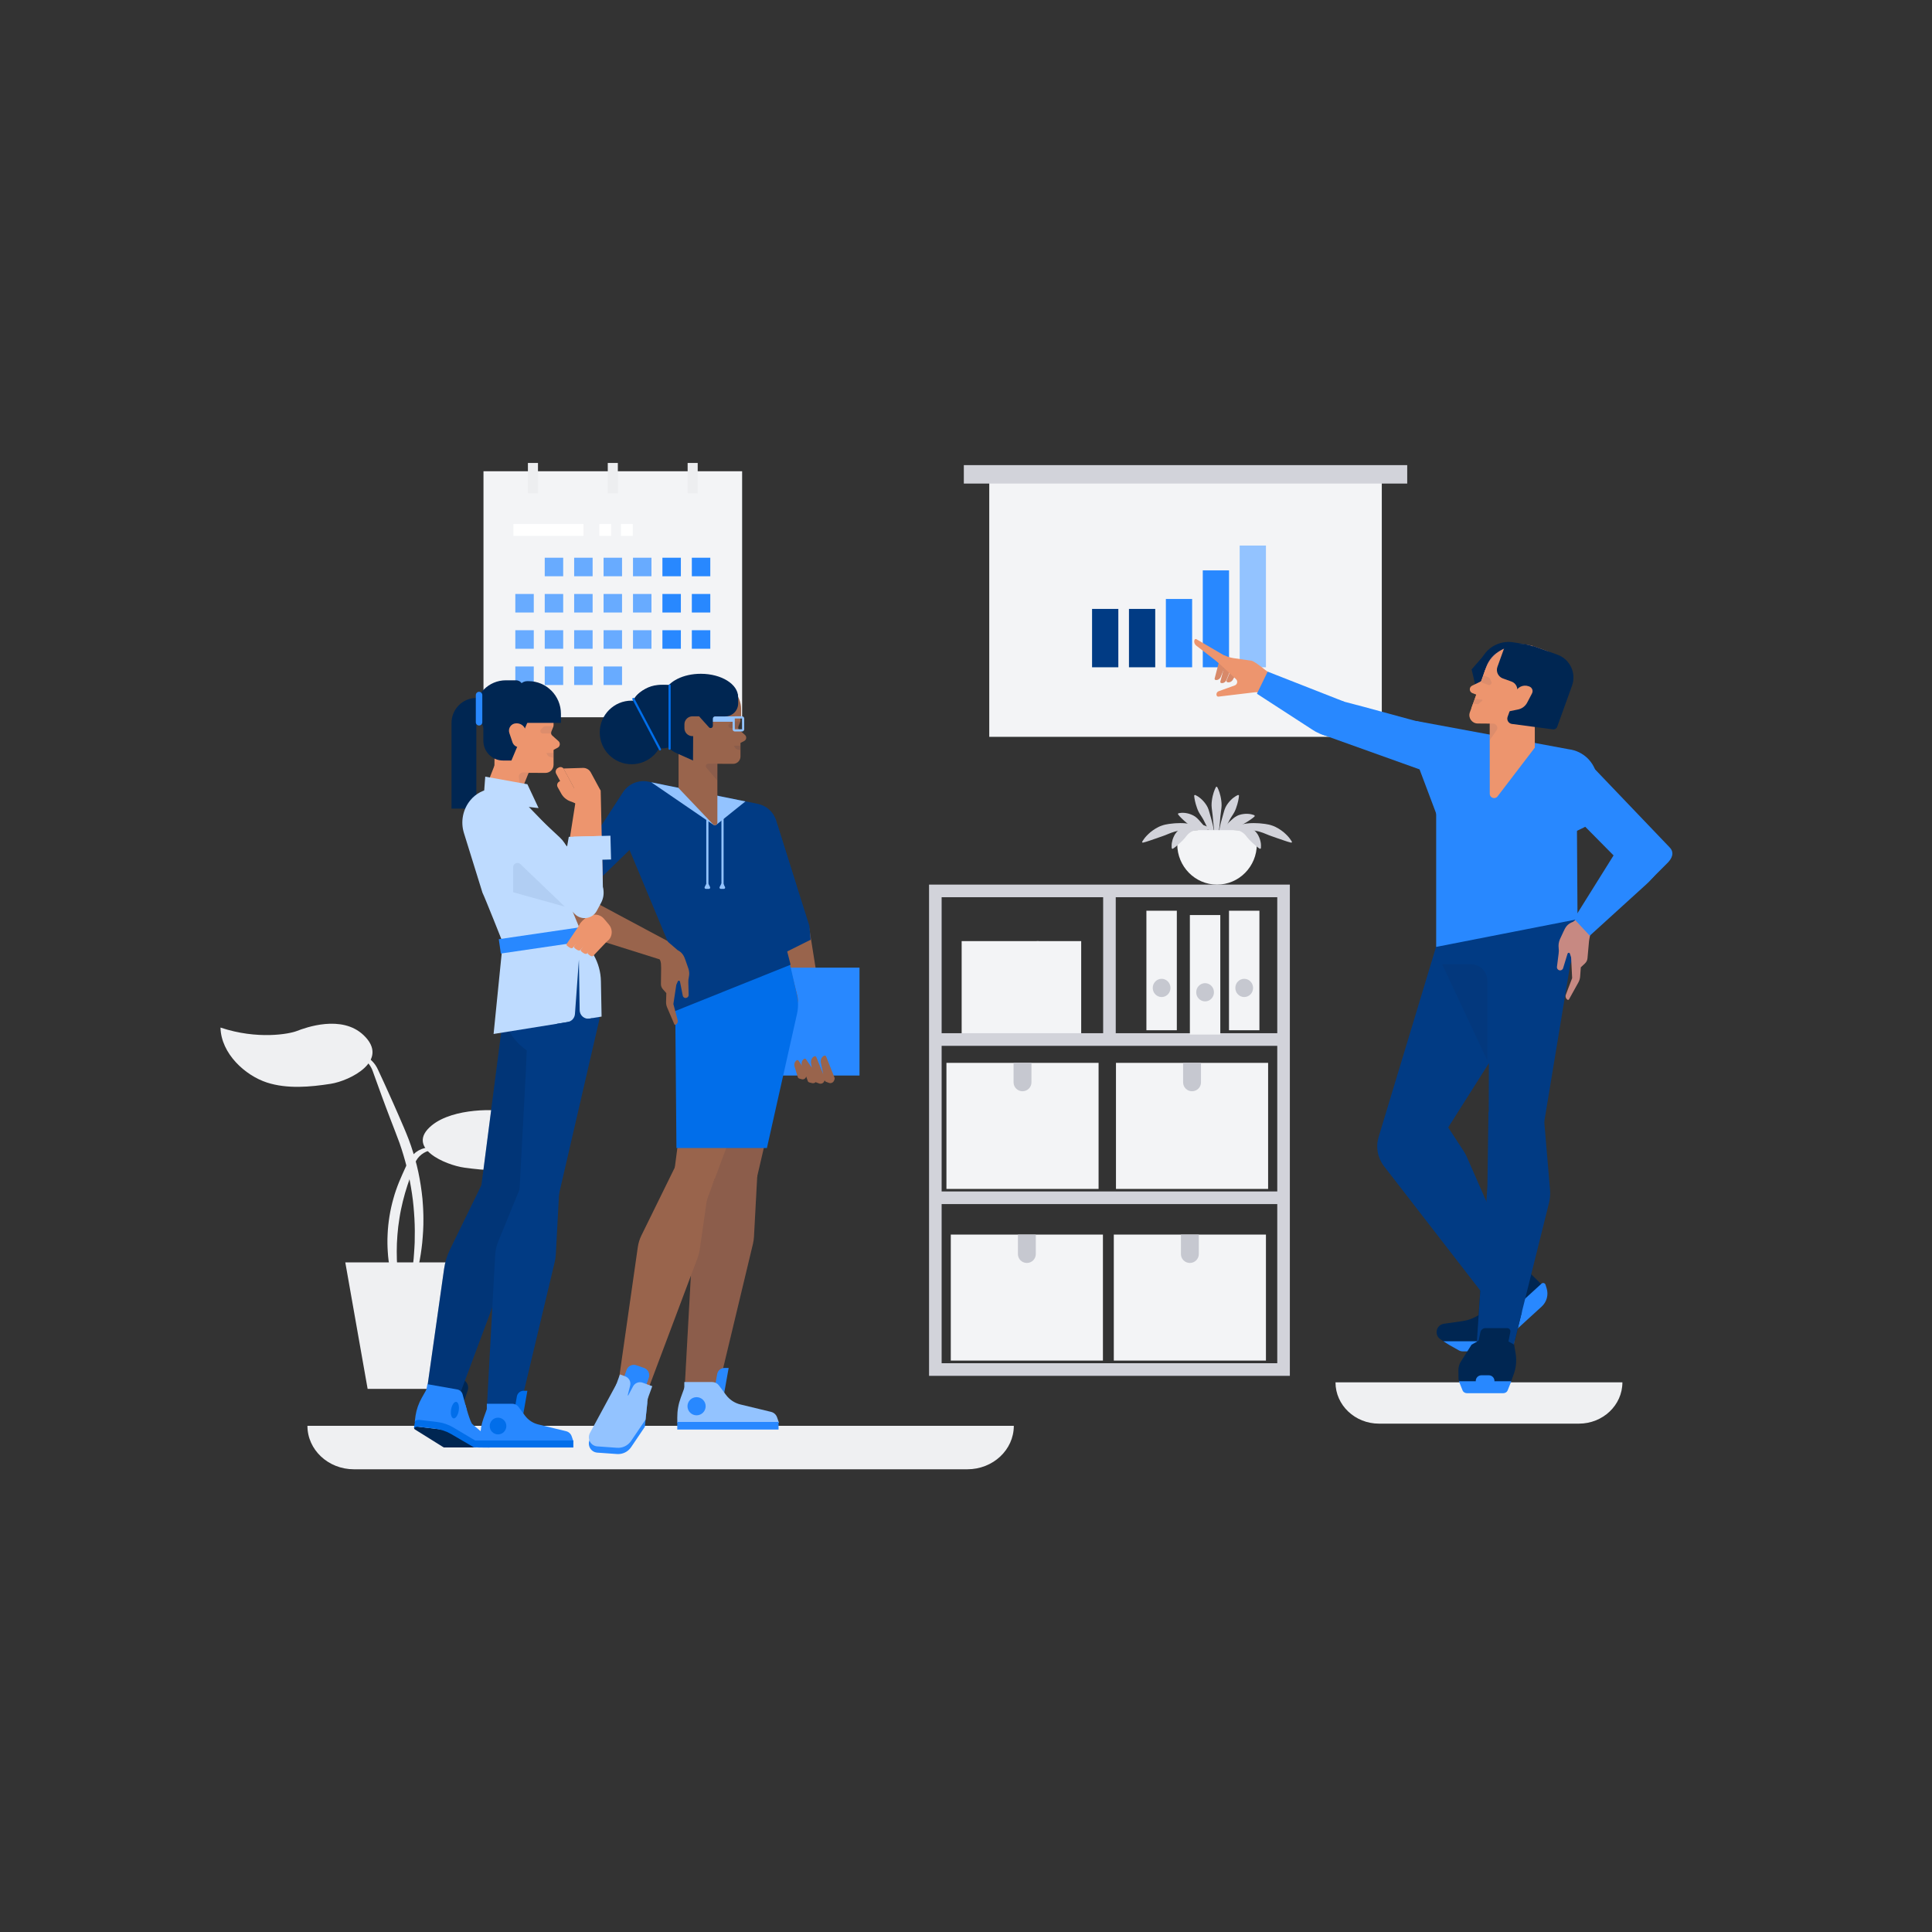 <svg width="1000" height="1000" viewBox="0 0 1000 1000" fill="none" xmlns="http://www.w3.org/2000/svg">
<rect x="0" y="0" width="1000" height="1000" fill="#333333" stroke="none"/>
<g clip-path="url(#clip0_416_4082)">
<path d="M183.224 760.5H500.687C513.977 760.5 524.75 750.427 524.75 738H159.125C159.125 750.427 169.898 760.5 183.188 760.5H183.224Z" fill="#EFF0F2"/>
</g>
<g clip-path="url(#clip1_416_4082)">
<path d="M512.034 248.821H715.216V381.375H512.034V248.821Z" fill="#F3F4F6"/>
<path d="M498.875 240.75H728.375V250.304H498.875V240.75Z" fill="#D2D3DA"/>
</g>
<g clip-path="url(#clip2_416_4082)">
<path d="M565.25 315.161H578.848V345.375H565.25V315.161ZM584.351 315.161H597.948V345.375H584.351V315.161Z" fill="#013B84"/>
<path d="M603.451 310.018H617.049V345.375H603.451V310.018ZM622.552 295.232H636.149V345.375H622.552V295.232Z" fill="#2888FF"/>
<path d="M641.652 282.375H655.25V345.375H641.652V282.375Z" fill="#93C3FF"/>
</g>
<g clip-path="url(#clip3_416_4082)">
<path d="M250.25 243.916H384.125V371.25H250.25V243.916Z" fill="#F3F4F6"/>
<path d="M265.719 271.221H302.017V277.382H265.719V271.221ZM310.197 271.221H316.331V277.382H310.197V271.221ZM321.392 271.221H327.526V277.382H321.392V271.221Z" fill="white"/>
<path d="M273.245 239.625H278.459V255.331H273.245V239.625ZM314.581 239.625H319.794V255.331H314.581V239.625ZM355.916 239.625H361.13V255.331H355.916V239.625Z" fill="#EDEEF0"/>
<path d="M281.956 288.678H291.51V298.272H281.956V288.678ZM297.183 288.678H306.737V298.272H297.183V288.678ZM312.41 288.678H321.964V298.272H312.41V288.678ZM327.638 288.678H337.192V298.272H327.638V288.678Z" fill="#68ABFF"/>
<path d="M342.865 288.678H352.419V298.272H342.865V288.678ZM358.093 288.678H367.647V298.272H358.093V288.678Z" fill="#2888FF"/>
<path d="M266.728 307.44H276.283V317.034H266.728V307.44ZM281.956 307.44H291.51V317.034H281.956V307.44ZM297.183 307.44H306.737V317.034H297.183V307.44ZM312.41 307.44H321.964V317.034H312.41V307.44ZM327.638 307.44H337.192V317.034H327.638V307.44Z" fill="#68ABFF"/>
<path d="M342.865 307.44H352.419V317.034H342.865V307.44ZM358.093 307.44H367.647V317.034H358.093V307.44Z" fill="#2888FF"/>
<path d="M266.728 326.202H276.283V335.797H266.728V326.202ZM281.956 326.202H291.51V335.797H281.956V326.202ZM297.183 326.202H306.737V335.797H297.183V326.202ZM312.41 326.202H321.964V335.797H312.41V326.202ZM327.638 326.202H337.192V335.797H327.638V326.202Z" fill="#68ABFF"/>
<path d="M342.865 326.202H352.419V335.797H342.865V326.202ZM358.093 326.202H367.647V335.797H358.093V326.202Z" fill="#2888FF"/>
<path d="M266.728 344.963H276.283V354.558H266.728V344.963ZM281.956 344.963H291.51V354.558H281.956V344.963ZM297.183 344.963H306.737V354.558H297.183V344.963ZM312.41 344.963H321.964V354.558H312.41V344.963Z" fill="#68ABFF"/>
</g>
<g clip-path="url(#clip4_416_4082)">
<path d="M636.125 471.375H651.875V533.25H636.125V471.375Z" fill="#F3F4F6"/>
<path d="M644 516.068C646.536 516.068 648.592 513.955 648.592 511.349C648.592 508.743 646.536 506.63 644 506.63C641.463 506.63 639.407 508.743 639.407 511.349C639.407 513.955 641.463 516.068 644 516.068Z" fill="#C6C8D0"/>
</g>
<g clip-path="url(#clip5_416_4082)">
<path d="M497.75 472.5H576.5V537.75H497.75V472.5Z" fill="#F3F4F6"/>
<path d="M537.125 487.204C535.898 487.204 534.721 486.72 533.853 485.859C532.985 484.997 532.498 483.828 532.498 482.61V472.5H541.753V482.61C541.753 483.828 541.265 484.997 540.397 485.859C539.529 486.72 538.352 487.204 537.125 487.204V487.204Z" fill="#C6C8D0"/>
</g>
<g clip-path="url(#clip6_416_4082)">
<path d="M593.375 471.375H609.125V533.25H593.375V471.375Z" fill="#F3F4F6"/>
<path d="M601.25 516.068C603.786 516.068 605.842 513.955 605.842 511.349C605.842 508.743 603.786 506.63 601.25 506.63C598.713 506.63 596.657 508.743 596.657 511.349C596.657 513.955 598.713 516.068 601.25 516.068Z" fill="#C6C8D0"/>
</g>
<g clip-path="url(#clip7_416_4082)">
<path d="M667.625 712.125H480.875V457.875H667.625V712.125ZM487.387 705.588H661.113V464.412H487.387V705.588Z" fill="#D2D3DA"/>
<path d="M483.708 534.786H664.792V541.323H483.708V534.786ZM483.708 616.691H664.792V623.229H483.708V616.691Z" fill="#D2D3DA"/>
<path d="M570.994 459.146H577.506V539.053H570.994V459.146Z" fill="#D2D3DA"/>
</g>
<g clip-path="url(#clip8_416_4082)">
<path d="M615.875 473.625H631.625V535.5H615.875V473.625Z" fill="#F3F4F6"/>
<path d="M623.75 518.318C626.286 518.318 628.342 516.205 628.342 513.599C628.342 510.993 626.286 508.88 623.75 508.88C621.213 508.88 619.157 510.993 619.157 513.599C619.157 516.205 621.213 518.318 623.75 518.318Z" fill="#C6C8D0"/>
</g>
<g clip-path="url(#clip9_416_4082)">
<path d="M628.423 431.562L626.77 431.112C626.244 430.959 625.605 430.82 624.881 430.65C624.517 430.569 624.138 430.47 623.728 430.391L622.437 430.154C621.546 429.958 620.56 429.874 619.538 429.727C618.504 429.666 617.431 429.511 616.313 429.533C615.2 429.483 614.057 429.581 612.907 429.621C611.758 429.754 610.599 429.856 609.464 430.116C608.894 430.226 608.327 430.336 607.778 430.533C607.228 430.715 606.676 430.856 606.147 431.072C605.617 431.286 605.099 431.511 604.58 431.695C604.062 431.884 603.567 432.133 603.063 432.314C602.048 432.654 601.087 433.066 600.124 433.353C599.644 433.496 599.192 433.689 598.743 433.851C598.29 434.004 597.854 434.164 597.421 434.293C596.577 434.6 595.792 434.89 595.066 435.111C594.703 435.222 594.359 435.325 594.052 435.442L593.177 435.722C592.104 436.049 591.426 436.179 591.426 436.179L591.125 435.775C591.125 435.775 591.455 435.178 592.148 434.236C592.504 433.778 592.908 433.172 593.482 432.617C594.044 432.045 594.684 431.391 595.446 430.757C596.229 430.157 597.078 429.484 598.06 428.907C599.047 428.34 600.099 427.737 601.294 427.354C601.889 427.162 602.48 426.932 603.117 426.817C603.748 426.679 604.394 426.579 605.038 426.464C605.683 426.356 606.35 426.323 607.003 426.245L607.987 426.143L608.977 426.096C610.291 425.987 611.607 426.046 612.891 426.082C614.174 426.194 615.427 426.323 616.616 426.575C617.214 426.677 617.796 426.792 618.358 426.947C618.92 427.091 619.472 427.222 619.999 427.377C621.044 427.733 622.039 428.014 622.917 428.388C623.728 428.693 624.525 429.033 625.307 429.406C626.01 429.729 626.618 430.009 627.091 430.279L628.603 431.091L628.423 431.562ZM631.272 431.091L632.784 430.279C633.257 430.009 633.866 429.73 634.568 429.406C635.35 429.032 636.147 428.693 636.958 428.388C637.836 428.015 638.831 427.733 639.876 427.377C640.403 427.221 640.955 427.091 641.517 426.947C642.091 426.794 642.673 426.67 643.259 426.575C644.448 426.323 645.701 426.194 646.984 426.082C648.268 426.046 649.584 425.987 650.898 426.096L651.888 426.143L652.872 426.245C653.525 426.323 654.192 426.356 654.837 426.464C655.481 426.579 656.127 426.679 656.758 426.817C657.395 426.932 657.987 427.162 658.581 427.354C659.775 427.737 660.828 428.339 661.815 428.907C662.798 429.485 663.646 430.157 664.429 430.757C665.191 431.391 665.831 432.045 666.393 432.617C666.968 433.173 667.371 433.779 667.727 434.236C668.42 435.178 668.75 435.775 668.75 435.775L668.45 436.179C668.45 436.179 667.771 436.049 666.699 435.721L665.824 435.441C665.516 435.324 665.173 435.221 664.81 435.11C664.085 434.889 663.3 434.6 662.456 434.292C662.022 434.162 661.587 434.002 661.133 433.85C660.684 433.689 660.232 433.495 659.752 433.352C658.79 433.065 657.829 432.654 656.813 432.313C656.31 432.132 655.815 431.883 655.297 431.694C654.777 431.51 654.26 431.285 653.73 431.071C653.201 430.856 652.649 430.714 652.098 430.532C651.55 430.336 650.983 430.225 650.413 430.115C649.278 429.856 648.118 429.754 646.97 429.62C645.819 429.581 644.676 429.483 643.563 429.532C642.446 429.511 641.372 429.665 640.338 429.726C639.316 429.873 638.33 429.958 637.44 430.153L636.148 430.39C635.738 430.469 635.359 430.569 634.995 430.65C634.272 430.819 633.633 430.958 633.106 431.112L631.454 431.561L631.272 431.091Z" fill="#D2D3DA"/>
<path d="M629.449 437.625C629.449 437.625 629.153 435.727 628.796 432.879C628.623 431.455 628.418 429.793 628.233 428.013C628.024 426.234 627.876 424.335 627.704 422.437C627.614 421.49 627.5 420.545 627.363 419.604C627.229 418.67 627.115 417.75 627.101 416.86C627.09 415.971 627.158 415.11 627.277 414.294C627.385 413.478 627.529 412.707 627.696 411.995C627.856 411.283 628.047 410.63 628.237 410.052C628.42 409.473 628.629 408.969 628.804 408.554C629.161 407.724 629.449 407.25 629.449 407.25H629.947C629.947 407.25 630.236 407.724 630.592 408.555C630.767 408.971 630.976 409.475 631.159 410.053C631.349 410.632 631.539 411.284 631.7 411.996C631.867 412.708 632.011 413.48 632.118 414.296C632.238 415.111 632.306 415.971 632.295 416.862C632.281 417.751 632.167 418.671 632.033 419.605C631.895 420.547 631.781 421.491 631.692 422.438C631.519 424.337 631.372 426.235 631.163 428.015C630.978 429.795 630.772 431.456 630.6 432.88C630.244 435.727 629.947 437.625 629.947 437.625H629.449Z" fill="#D2D3DA"/>
<path d="M630.169 436.839L630.274 435.637C630.304 435.254 630.353 434.791 630.419 434.257C630.483 433.724 630.547 433.118 630.648 432.466C630.739 431.812 630.851 431.104 630.977 430.355C631.091 429.603 631.267 428.823 631.421 428.006C631.601 427.196 631.763 426.348 631.999 425.507C632.214 424.658 632.462 423.804 632.71 422.944C632.973 422.091 633.192 421.216 633.441 420.36C633.672 419.497 633.952 418.662 634.308 417.896C634.664 417.161 635.094 416.466 635.59 415.821C636.028 415.226 636.51 414.667 637.031 414.147C637.471 413.691 637.945 413.27 638.448 412.888C638.839 412.577 639.253 412.296 639.685 412.048C640.414 411.622 640.892 411.44 640.892 411.44L641.295 411.737C641.295 411.737 641.284 412.264 641.156 413.079C641.085 413.481 641.016 413.977 640.895 414.509C640.774 415.04 640.631 415.629 640.455 416.252C640.265 416.91 640.054 417.561 639.822 418.205C639.581 418.882 639.307 419.583 638.947 420.267C638.597 420.959 638.142 421.626 637.692 422.323C637.227 423.02 636.796 423.74 636.399 424.48C635.612 425.972 634.903 427.513 634.197 428.955C633.53 430.412 632.89 431.779 632.381 432.973L630.65 436.964L630.169 436.839Z" fill="#D2D3DA"/>
<path d="M630.577 438.584L630.663 437.419C630.677 437.05 630.753 436.594 630.836 436.065C630.907 435.529 631.035 434.943 631.191 434.301C631.333 433.654 631.578 432.978 631.816 432.244C632.098 431.53 632.408 430.77 632.822 430.024L633.122 429.45L633.47 428.893C633.712 428.524 633.938 428.128 634.23 427.784L635.089 426.71L636.043 425.704C636.351 425.348 636.722 425.079 637.048 424.742C637.381 424.411 637.724 424.098 638.084 423.815C638.441 423.529 638.785 423.21 639.161 422.965C639.528 422.722 639.908 422.497 640.297 422.292C641.067 421.89 641.873 421.681 642.631 421.487C643.351 421.351 644.079 421.261 644.81 421.218C645.491 421.209 646.117 421.246 646.669 421.303C647.219 421.35 647.708 421.495 648.104 421.591C648.897 421.805 649.348 422.015 649.348 422.015L649.428 422.515C649.428 422.515 649.069 422.883 648.445 423.373C648.134 423.622 647.752 423.889 647.329 424.193C646.906 424.502 646.433 424.825 645.915 425.126C645.411 425.463 644.872 425.803 644.291 426.106C643.747 426.478 643.131 426.759 642.517 427.062C642.201 427.213 641.876 427.344 641.544 427.454L640.542 427.849L640.025 428.05L639.534 428.297C639.208 428.466 638.866 428.63 638.566 428.843L637.648 429.477L636.794 430.186C636.495 430.41 636.267 430.699 635.988 430.94L635.589 431.319L635.229 431.724C634.726 432.247 634.326 432.826 633.905 433.363C633.534 433.927 633.147 434.458 632.865 434.993C632.571 435.522 632.279 436.006 632.078 436.455C631.863 436.901 631.659 437.289 631.52 437.638L631.061 438.709L630.577 438.584ZM628.744 436.965L627.014 432.973C626.505 431.781 625.865 430.413 625.198 428.956C624.492 427.514 623.783 425.973 622.996 424.481C622.599 423.741 622.168 423.021 621.703 422.323C621.253 421.628 620.798 420.959 620.449 420.268C620.088 419.584 619.814 418.884 619.573 418.205C619.341 417.562 619.13 416.91 618.941 416.253C618.779 415.676 618.632 415.094 618.501 414.51C618.38 413.977 618.311 413.483 618.239 413.08C618.112 412.265 618.1 411.738 618.1 411.738L618.504 411.44C618.504 411.44 618.981 411.623 619.71 412.049C620.076 412.26 620.504 412.535 620.947 412.889C621.402 413.236 621.889 413.652 622.365 414.147C622.859 414.632 623.338 415.197 623.806 415.822C624.302 416.467 624.731 417.162 625.088 417.896C625.443 418.663 625.724 419.498 625.954 420.36C626.204 421.217 626.422 422.092 626.686 422.945C626.933 423.804 627.182 424.659 627.396 425.508C627.633 426.349 627.794 427.197 627.974 428.006C628.129 428.823 628.305 429.603 628.418 430.356C628.544 431.105 628.655 431.813 628.747 432.467C628.848 433.119 628.912 433.724 628.976 434.258C629.042 434.791 629.092 435.254 629.12 435.638L629.226 436.84L628.744 436.965ZM628.376 438.757L627.683 437.837C627.087 437.042 626.468 436.265 625.827 435.507C625.413 434.998 624.983 434.504 624.536 434.026C624.079 433.505 623.56 432.994 623.046 432.454C622.5 431.943 621.953 431.408 621.373 430.898C620.811 430.37 620.192 429.895 619.592 429.409C618.964 428.955 618.325 428.523 617.653 428.171C617.003 427.79 616.331 427.483 615.759 427.078C615.16 426.714 614.644 426.263 614.13 425.854C613.649 425.447 613.173 425.034 612.702 424.614C612.264 424.199 611.848 423.823 611.484 423.457C611.121 423.089 610.805 422.739 610.536 422.459C610.005 421.88 609.71 421.461 609.71 421.461L609.867 420.98C609.867 420.98 610.341 420.843 611.157 420.757L611.832 420.7C612.073 420.7 612.333 420.703 612.61 420.718C613.163 420.748 613.792 420.795 614.444 420.953C614.777 421.018 615.113 421.113 615.469 421.201C615.81 421.317 616.167 421.434 616.523 421.581C617.254 421.837 617.96 422.244 618.661 422.704C619.331 423.21 619.985 423.791 620.567 424.465C621.174 425.109 621.736 425.806 622.326 426.46C622.887 427.143 623.456 427.812 623.952 428.517C624.482 429.194 624.91 429.929 625.347 430.613C625.743 431.326 626.162 431.984 626.474 432.658C626.809 433.318 627.108 433.947 627.359 434.538C627.627 435.117 627.831 435.674 628.017 436.161C628.21 436.646 628.36 437.068 628.464 437.42L628.818 438.522L628.376 438.757Z" fill="#D2D3DA"/>
<path d="M629.937 457.875C641.312 457.875 650.532 448.513 650.532 436.964V432.722C650.532 431.912 650.215 431.136 649.651 430.564C649.088 429.991 648.323 429.67 647.526 429.67H612.35C611.552 429.67 610.788 429.991 610.224 430.564C609.661 431.136 609.344 431.912 609.344 432.722V436.964C609.343 448.513 618.564 457.875 629.937 457.875Z" fill="#F3F4F6"/>
<path d="M631.73 429.158L632.712 428.596C633.016 428.408 633.418 428.217 633.891 428.002C634.359 427.771 634.901 427.546 635.506 427.339C636.103 427.096 636.793 426.956 637.521 426.752C638.266 426.628 639.062 426.482 639.916 426.479L640.562 426.456L641.222 426.502C641.666 426.54 642.124 426.561 642.569 426.681C643.014 426.79 643.483 426.862 643.926 427.017L645.261 427.5C646.107 427.912 646.992 428.303 647.776 428.812L648.381 429.178C648.576 429.304 648.746 429.453 648.924 429.595C649.281 429.876 649.619 430.177 649.933 430.488C650.48 431.153 651.009 431.828 651.34 432.539C651.679 433.246 652.011 433.911 652.181 434.572C652.373 435.224 652.505 435.836 652.599 436.38C652.676 436.931 652.681 437.433 652.688 437.84C652.692 438.658 652.61 439.148 652.61 439.148L652.157 439.36C652.157 439.36 651.715 439.115 651.088 438.65C650.724 438.381 650.372 438.096 650.032 437.797C649.595 437.457 649.176 437.095 648.777 436.71C648.565 436.504 648.348 436.298 648.11 436.099C647.89 435.887 647.653 435.679 647.438 435.447C646.993 434.989 646.503 434.585 646.104 434.05C645.878 433.813 645.667 433.561 645.473 433.297L645.171 432.884L644.846 432.502C644.621 432.257 644.418 431.947 644.158 431.739C643.911 431.507 643.642 431.295 643.38 431.068L642.518 430.526C642.228 430.342 641.909 430.233 641.604 430.078C641.302 429.909 640.97 429.844 640.652 429.719L640.17 429.549L639.675 429.44C639.02 429.256 638.351 429.228 637.709 429.137C637.064 429.133 636.437 429.07 635.857 429.132L635.016 429.176C634.75 429.197 634.501 429.235 634.262 429.262C633.788 429.318 633.364 429.366 633.008 429.438L631.898 429.632L631.73 429.158ZM627.223 429.634L626.113 429.44C625.757 429.368 625.333 429.32 624.858 429.264C624.62 429.238 624.371 429.2 624.105 429.179L623.264 429.134C622.684 429.073 622.057 429.136 621.412 429.139C620.769 429.23 620.101 429.258 619.446 429.442L618.951 429.551L618.469 429.721C618.151 429.846 617.818 429.911 617.516 430.08C617.212 430.235 616.892 430.345 616.603 430.528L615.741 431.071C615.478 431.298 615.21 431.51 614.963 431.741C614.704 431.949 614.501 432.259 614.275 432.505L613.949 432.887L613.647 433.299C613.451 433.574 613.235 433.817 613.016 434.052C612.618 434.588 612.127 434.991 611.683 435.449C611.468 435.68 611.231 435.889 611.011 436.101C610.772 436.299 610.555 436.505 610.344 436.712C609.944 437.097 609.526 437.459 609.089 437.799C608.711 438.135 608.344 438.419 608.033 438.652C607.406 439.117 606.964 439.362 606.964 439.362L606.511 439.15C606.511 439.15 606.429 438.661 606.433 437.842C606.44 437.435 606.445 436.933 606.522 436.383C606.616 435.838 606.748 435.225 606.939 434.574C607.11 433.913 607.442 433.247 607.78 432.542C608.112 431.83 608.641 431.155 609.187 430.49C609.501 430.18 609.84 429.879 610.196 429.597C610.375 429.456 610.545 429.307 610.739 429.18L611.345 428.814C612.129 428.305 613.014 427.914 613.86 427.502L615.196 427.017C615.638 426.862 616.108 426.79 616.553 426.681C616.998 426.561 617.455 426.54 617.9 426.502L618.559 426.456L619.206 426.479C620.06 426.482 620.856 426.628 621.6 426.752C622.328 426.956 623.019 427.096 623.615 427.339C624.221 427.547 624.762 427.771 625.231 428.002C625.704 428.217 626.106 428.408 626.409 428.596L627.391 429.158L627.223 429.634Z" fill="#D2D3DA"/>
</g>
<g clip-path="url(#clip10_416_4082)">
<path d="M492.125 639H570.875V704.25H492.125V639Z" fill="#F3F4F6"/>
<path d="M531.5 653.704C530.273 653.704 529.096 653.22 528.228 652.358C527.36 651.497 526.873 650.328 526.873 649.109V639H536.128V649.109C536.128 650.328 535.64 651.497 534.772 652.358C533.904 653.22 532.727 653.704 531.5 653.704V653.704Z" fill="#C6C8D0"/>
</g>
<g clip-path="url(#clip11_416_4082)">
<path d="M489.875 550.125H568.625V615.375H489.875V550.125Z" fill="#F3F4F6"/>
<path d="M529.25 564.829C528.023 564.829 526.846 564.345 525.978 563.483C525.11 562.622 524.623 561.453 524.623 560.234V550.125H533.878V560.234C533.878 561.453 533.39 562.622 532.522 563.483C531.654 564.345 530.477 564.829 529.25 564.829V564.829Z" fill="#C6C8D0"/>
</g>
<g clip-path="url(#clip12_416_4082)">
<path d="M576.5 639H655.25V704.25H576.5V639Z" fill="#F3F4F6"/>
<path d="M615.875 653.704C614.648 653.704 613.471 653.22 612.603 652.358C611.735 651.497 611.248 650.328 611.248 649.109V639H620.503V649.109C620.503 650.328 620.015 651.497 619.147 652.358C618.279 653.22 617.102 653.704 615.875 653.704V653.704Z" fill="#C6C8D0"/>
</g>
<g clip-path="url(#clip13_416_4082)">
<path d="M577.625 550.125H656.375V615.375H577.625V550.125Z" fill="#F3F4F6"/>
<path d="M617 564.829C615.773 564.829 614.596 564.345 613.728 563.483C612.86 562.622 612.373 561.453 612.373 560.234V550.125H621.628V560.234C621.628 561.453 621.14 562.622 620.272 563.483C619.404 564.345 618.227 564.829 617 564.829V564.829Z" fill="#C6C8D0"/>
</g>
<g clip-path="url(#clip14_416_4082)">
<path d="M228.107 718.875H190.283L178.726 653.425H239.664L228.107 718.875Z" fill="#EFF0F2"/>
<path d="M207.125 678.528C207.125 678.528 206.663 677.056 205.96 674.462C204.989 670.888 204.093 667.294 203.273 663.682L202.473 660.192C202.187 658.925 201.972 657.713 201.712 656.406C201.283 653.72 200.876 650.914 200.715 647.982C200.523 645.053 200.463 642.009 200.627 638.923C200.75 635.836 201.084 632.708 201.582 629.608C202.072 626.523 202.745 623.47 203.598 620.465C204.405 617.484 205.428 614.617 206.523 611.897C207.634 609.145 208.785 606.705 209.867 604.29L210.681 602.526L211.078 601.663L211.177 601.45L211.215 601.36L211.229 601.334L211.255 601.282L211.309 601.179L211.525 600.767C212.169 599.558 212.994 598.455 213.971 597.498C215.623 595.867 217.691 594.726 219.947 594.202C221.901 593.72 223.716 593.896 224.992 594.066C227.651 594.36 229.171 594.59 229.171 594.59C229.171 594.59 227.652 594.821 224.992 595.115C223.619 595.231 222.15 595.449 220.562 596.124C218.854 596.883 217.358 598.053 216.207 599.531C215.587 600.339 215.093 601.237 214.74 602.193L214.455 603.011L214.155 603.913L213.543 605.756L210.892 613.519C209.995 616.239 209.205 618.993 208.523 621.776C207.827 624.613 207.209 627.518 206.765 630.452C206.266 633.376 205.934 636.328 205.705 639.241C205.579 640.698 205.519 642.147 205.439 643.58C205.406 645.012 205.348 646.431 205.357 647.828C205.327 650.623 205.476 653.329 205.613 655.859L206.237 663.211C206.643 667.784 206.86 671.614 206.987 674.299C207.114 676.985 207.125 678.528 207.125 678.528V678.528Z" fill="#EFF0F2"/>
<path d="M211.335 677.096C211.335 677.096 211.512 674.78 211.925 670.744C212.136 668.728 212.376 666.275 212.716 663.475L213.82 654.088L214.104 651.451L214.304 648.753C214.471 646.936 214.524 645.014 214.641 643.067C214.736 639.152 214.751 635.031 214.512 630.78C214.262 626.532 213.906 622.151 213.231 617.741C212.557 613.335 211.749 608.874 210.633 604.486C209.545 600.115 208.256 595.797 206.77 591.546C205.257 587.394 203.581 583.198 202.039 579.155C200.478 575.113 199.033 571.179 197.652 567.454C196.344 563.957 195.072 560.446 193.833 556.924C193.247 555.314 192.722 553.609 192.086 552.513C191.43 551.304 190.583 550.21 189.576 549.275C187.658 547.487 185.455 546.528 183.574 546.078C181.675 545.645 180.099 545.716 179.011 545.734L177.35 545.747L178.98 545.432C180.027 545.252 181.634 544.854 183.733 545.04C185.8 545.232 188.404 545.897 190.844 547.708C192.153 548.664 193.298 549.829 194.234 551.156C195.332 552.716 195.854 554.199 196.622 555.772C198.088 558.916 199.669 562.325 201.277 565.957C202.903 569.582 204.629 573.399 206.347 577.377C208.067 581.36 209.874 585.413 211.552 589.782C213.195 594.124 214.565 598.645 215.729 603.217C216.862 607.799 217.69 612.453 218.272 617.058L218.665 620.502L218.916 623.925C219.015 625.057 219.035 626.188 219.083 627.309C219.122 628.43 219.173 629.542 219.154 630.647C219.23 635.064 218.898 639.326 218.536 643.342C218.102 647.326 217.526 651.197 216.785 654.561C216.108 658.016 215.323 661.066 214.684 663.825C214.047 666.573 213.435 668.96 212.947 670.926C212.434 672.989 211.896 675.046 211.335 677.096V677.096ZM223.47 582.513C209.474 594.012 230.544 603.036 240.41 604.382C250.988 605.825 262.965 606.776 273.492 603.805C284.701 600.642 297.183 590.862 297.498 579.136C294.961 581.49 293.974 581.023 288.532 582.102C283.765 583.047 278.44 581.803 274.122 580.33C270.44 579.073 266.335 576.86 262.463 575.552C257.893 574.007 234.781 573.219 223.47 582.513V582.513Z" fill="#EFF0F2"/>
<path d="M188.154 535.761C202.149 549.018 181.08 559.421 171.214 560.971C160.636 562.634 148.659 563.732 138.132 560.307C126.923 556.661 114.441 545.387 114.125 531.868C133.36 538.283 149.715 535.171 153.586 533.664C158.158 531.885 176.843 525.049 188.154 535.761Z" fill="#EFF0F2"/>
</g>
<g clip-path="url(#clip15_416_4082)">
<path d="M422.1 544.075L412.07 543.689L401.512 486.012L418.875 480.477L422.341 502.174L422.1 544.075Z" fill="#99644C"/>
<path d="M402.543 427.526L418.933 479.178L419.598 486.401L404.959 493.708L382.452 427.681L402.543 427.526Z" fill="#013B84"/>
<path d="M386.549 500.865H444.875V556.688H386.549V500.865Z" fill="#2888FF"/>
<path d="M406.685 491.871L412.739 515.526C413.056 516.779 413.066 518.091 412.769 519.35L391.849 609.225C391.849 609.225 371.128 610.983 371.159 610.408L369.905 610.462L374.65 545.547L376.802 493.087L406.685 491.871Z" fill="#99644C"/>
<path d="M392.549 597.436L390.249 640.162C390.182 641.41 390.001 642.649 389.708 643.864L371.34 720.48C371.34 720.48 353.675 720.433 354.282 720.465L358.694 640.271C358.822 637.946 359.349 635.638 360.253 633.449L372.767 603.143L392.549 597.436Z" fill="#99644C"/>
<path opacity="0.1" d="M358.694 640.273C358.822 637.948 359.349 635.64 360.253 633.451L370.02 609.798L374.65 545.547L376.802 493.087L406.685 491.871L412.739 515.526C413.056 516.779 413.066 518.091 412.769 519.35L391.934 608.866L390.249 640.162C390.182 641.41 390.001 642.649 389.708 643.864L371.34 720.48C371.34 720.48 354.816 720.436 354.282 720.463L358.694 640.273Z" fill="#1D2445"/>
<path d="M344.05 497.39L346.749 487.73L295.02 460.051L284.437 474.878L304.051 484.808L344.05 497.39Z" fill="#99644C"/>
<path d="M407.532 495.823H349.161L321.529 429.577H381.045L407.532 495.823Z" fill="#013B84"/>
<path d="M412.215 458.232L307.905 432.474L322.446 410.07C323.826 407.944 325.815 406.282 328.153 405.301C330.492 404.32 333.072 404.065 335.557 404.57L392.214 416.074C394.359 416.509 396.354 417.495 398.004 418.933C399.653 420.372 400.9 422.214 401.622 424.28L412.215 458.232Z" fill="#013B84"/>
<path d="M319.496 419.231L280.822 457.948C276.421 463.476 278.157 471.643 284.426 474.907L288.004 476.771L337.019 429.051L319.496 419.231Z" fill="#013B84"/>
<path d="M350.966 600.841L331.996 639.455C331.057 641.367 330.426 643.415 330.125 645.523L319.355 720.912C319.355 720.912 334.253 724.141 333.676 723.949L361.006 651.257C361.578 649.737 361.983 648.159 362.213 646.552L366.999 613.275L350.966 600.841Z" fill="#99644C"/>
<path d="M391.999 504.095L399.91 529.633L364.272 625.47C364.272 625.47 347.843 615.911 347.843 615.336L362.183 505.311L391.999 504.095Z" fill="#99644C"/>
<path d="M374.833 721.108H369.459L371.209 711.218C371.366 710.332 371.831 709.529 372.521 708.951C373.211 708.372 374.083 708.055 374.984 708.055H377.143L374.833 721.108Z" fill="#2888FF"/>
<path d="M354.515 718.354H372.876V725.026H354.515V718.354Z" fill="#99644C"/>
<path d="M376.197 736.406H350.582L350.558 733.827C350.526 730.303 351.129 726.802 352.34 723.492L354.693 717.058L376.198 724.95L376.197 736.406Z" fill="#93C3FF"/>
<path d="M354.201 715.337V725.173C354.786 725.173 370.127 733.554 370.541 733.968L372.982 736.407H403.187L402.213 733.61C401.971 732.914 401.558 732.289 401.011 731.794C400.465 731.299 399.802 730.949 399.085 730.775L383.263 726.953C380.264 726.229 377.613 724.477 375.772 722.003L372.135 717.115C371.724 716.564 371.19 716.116 370.576 715.807C369.962 715.499 369.284 715.338 368.596 715.338L354.201 715.337Z" fill="#93C3FF"/>
<path d="M350.557 735.993H402.975V739.927H350.557V735.993Z" fill="#2888FF"/>
<path d="M360.545 732.564C363.143 732.564 365.248 730.459 365.248 727.864C365.248 725.269 363.143 723.165 360.545 723.165C357.948 723.165 355.842 725.269 355.842 727.864C355.842 730.459 357.948 732.564 360.545 732.564Z" fill="#2888FF"/>
<path d="M350.126 499.357H408.941L412.5 514.911C413.246 518.175 413.254 521.564 412.521 524.83L396.956 594.223H350.127L349.486 519.868L350.126 499.357Z" fill="#016EEA"/>
<path d="M389.537 431.17L402.859 440.799C404.235 441.794 405.278 443.182 405.85 444.78C406.423 446.378 406.498 448.112 406.067 449.754L401.769 466.093C401.405 467.48 401.401 468.936 401.757 470.324L409.212 499.336L348.321 523.772L348.458 492.386L342.385 426.544L389.537 431.17Z" fill="#013B84"/>
<path d="M326.646 749.071C325.85 750.247 324.758 751.192 323.48 751.812C322.203 752.433 320.784 752.706 319.367 752.605L309.006 751.867C305.672 751.516 303.762 747.895 305.357 744.948L319.199 719.383L335.092 725.799L333.756 738.543L326.646 749.071Z" fill="#2888FF"/>
<path d="M326.646 745.836C325.85 747.012 324.758 747.958 323.48 748.578C322.203 749.198 320.784 749.471 319.367 749.37L309.006 748.632C305.672 748.282 303.762 744.661 305.357 741.713L319.199 716.148L335.47 722.037L334.133 734.781L326.646 745.836Z" fill="#93C3FF"/>
<path d="M320.296 720.624L331.818 724.622L335.818 713.113C335.99 712.618 336.063 712.094 336.032 711.571C336.002 711.048 335.868 710.536 335.64 710.064C335.411 709.593 335.092 709.171 334.7 708.823C334.308 708.475 333.852 708.207 333.356 708.035L329.378 706.655C328.883 706.483 328.359 706.41 327.835 706.44C327.312 706.471 326.799 706.604 326.328 706.833C325.856 707.061 325.433 707.38 325.085 707.772C324.736 708.163 324.468 708.619 324.296 709.114L320.296 720.624Z" fill="#2888FF"/>
<path d="M323.929 726.117L316.493 723.411L320.874 711.395L323.616 712.393C324.555 712.735 325.335 713.412 325.804 714.294C326.273 715.176 326.399 716.2 326.158 717.169L323.929 726.117Z" fill="#93C3FF"/>
<path d="M333.24 729.506L323.244 725.868L327.679 717.57C328.138 716.711 328.892 716.046 329.802 715.698C330.712 715.35 331.718 715.342 332.634 715.675L337.62 717.49L333.24 729.506Z" fill="#93C3FF"/>
<path d="M330.338 486.797L339.487 494.294C340.272 494.834 340.92 495.549 341.378 496.384C341.837 497.219 342.094 498.149 342.129 499.101L342.198 501.01L342.097 509.333C342.08 510.298 342.424 511.235 343.063 511.959L344.885 514.046L344.756 518.495C344.719 519.511 344.909 520.522 345.311 521.456L349.021 530.124C349.048 530.186 349.086 530.242 349.134 530.29C349.182 530.337 349.239 530.375 349.301 530.4C349.364 530.426 349.431 530.439 349.498 530.438C349.566 530.438 349.632 530.424 349.695 530.398L349.706 530.393L349.73 530.381C350.145 530.17 350.475 529.822 350.665 529.397C350.855 528.972 350.893 528.495 350.774 528.045L348.539 519.695L350.058 509.723L350.848 507.932C350.898 507.822 350.981 507.73 351.086 507.67C351.19 507.609 351.311 507.584 351.431 507.596C351.556 507.609 351.673 507.662 351.766 507.746C351.859 507.829 351.923 507.941 351.95 508.063C352.28 509.588 353.238 514.489 353.391 515.312C353.425 515.511 353.5 515.701 353.609 515.871C353.719 516.041 353.862 516.186 354.03 516.299C354.197 516.413 354.386 516.491 354.584 516.529C354.783 516.568 354.987 516.566 355.185 516.524C355.522 516.459 355.829 516.284 356.057 516.026C356.285 515.768 356.422 515.443 356.446 515.1C356.446 515.1 356.376 511.065 356.282 508.503C356.237 507.601 356.321 506.696 356.532 505.818C356.868 504.386 356.81 502.891 356.366 501.49L355.027 497.646C354.264 495.46 353.614 493.242 350.724 491.777L345.348 487.156L330.338 486.797Z" fill="#99644C"/>
<path d="M369.168 426.851L337.122 404.926L385.829 414.804L370.916 426.783C370.67 426.981 370.368 427.094 370.053 427.106C369.738 427.118 369.428 427.028 369.168 426.851V426.851Z" fill="#93C3FF"/>
<path d="M365.572 424.065H366.696V457.548H365.572V424.065ZM373.41 423.316H374.534V458.481H373.41V423.316Z" fill="#93C3FF"/>
<path d="M365.336 460.084H366.932C367.427 460.084 367.747 459.564 367.527 459.123L366.729 457.528C366.674 457.417 366.589 457.324 366.484 457.259C366.379 457.194 366.258 457.16 366.134 457.16C366.011 457.16 365.89 457.194 365.785 457.259C365.68 457.324 365.595 457.417 365.54 457.528L364.742 459.123C364.691 459.224 364.667 459.337 364.672 459.45C364.677 459.563 364.711 459.673 364.77 459.769C364.83 459.866 364.913 459.945 365.012 460C365.111 460.055 365.223 460.084 365.336 460.084V460.084ZM373.078 460.084H374.674C375.168 460.084 375.489 459.564 375.268 459.123L374.47 457.528C374.415 457.417 374.33 457.324 374.225 457.259C374.12 457.194 373.999 457.16 373.876 457.16C373.752 457.16 373.631 457.194 373.526 457.259C373.421 457.324 373.336 457.417 373.281 457.528L372.483 459.123C372.432 459.224 372.409 459.337 372.414 459.45C372.419 459.563 372.453 459.673 372.513 459.769C372.572 459.865 372.655 459.945 372.754 460C372.853 460.055 372.964 460.084 373.078 460.084V460.084Z" fill="#93C3FF"/>
<path d="M341.992 387.413C351.09 387.413 358.466 380.043 358.466 370.951C358.466 361.86 351.09 354.49 341.992 354.49C332.893 354.49 325.517 361.86 325.517 370.951C325.517 380.043 332.893 387.413 341.992 387.413Z" fill="#002652"/>
<path d="M371.315 425.884V388.599H351.22V407.898L369.135 426.753C369.922 427.58 371.315 427.024 371.315 425.884V425.884ZM368.097 365.326H379.217V379.451H368.097V365.326Z" fill="#99644C"/>
<path d="M354.998 355.175H368.852V383.424H354.998V355.175Z" fill="#002652"/>
<path d="M350.387 389.936L358.902 393.716V357.695C358.902 356.68 358.498 355.706 357.78 354.988C357.061 354.271 356.087 353.867 355.071 353.867H353.348C345.139 353.867 338.856 361.173 340.093 369.282L341.46 378.25C341.847 380.79 342.868 383.191 344.428 385.233C345.988 387.275 348.037 388.893 350.387 389.936V389.936Z" fill="#002652"/>
<path d="M383.275 366.223V372.961C383.275 373.205 383.228 373.448 383.137 373.675L382.243 375.896C382.096 376.26 382.065 376.66 382.154 377.043C382.243 377.425 382.448 377.771 382.74 378.033L383.276 378.515V391.545C383.276 392.049 383.177 392.548 382.983 393.014C382.79 393.479 382.506 393.902 382.149 394.258C381.791 394.613 381.367 394.895 380.901 395.086C380.434 395.278 379.934 395.375 379.43 395.373L358.694 395.274L358.793 377.533L383.275 366.223Z" fill="#99644C"/>
<path d="M379.911 386.278L385.206 383.531C385.483 383.388 385.721 383.179 385.898 382.923C386.076 382.666 386.188 382.371 386.226 382.061C386.263 381.752 386.224 381.438 386.112 381.147C386.001 380.856 385.82 380.597 385.585 380.392L379.911 375.434V386.278Z" fill="#99644C"/>
<path opacity="0.1" d="M382.112 376.813H378.171C377.147 376.813 376.634 375.577 377.358 374.853L378.449 373.763C378.665 373.547 378.957 373.427 379.262 373.427H383.202L382.096 376.069L382.112 376.813ZM379.862 385.994L380.3 386.848C380.539 387.315 380.961 387.664 381.464 387.812L383.196 388.32V385.949L379.862 385.994Z" fill="#1D2445"/>
<path d="M362.777 373.567H379.759L380.142 370.76H362.777V373.567Z" fill="#93C3FF"/>
<path d="M358.385 381.026H368.707V370.769H358.385C357.843 370.769 357.306 370.876 356.805 371.083C356.304 371.291 355.849 371.595 355.465 371.978C355.082 372.361 354.778 372.816 354.571 373.316C354.363 373.817 354.256 374.353 354.256 374.895V376.902C354.256 377.444 354.363 377.98 354.571 378.481C354.778 378.981 355.082 379.436 355.466 379.819C355.849 380.202 356.304 380.506 356.805 380.713C357.306 380.92 357.843 381.027 358.385 381.026V381.026ZM370.209 353.644H369.709C368.693 353.644 367.718 354.047 367 354.765C366.282 355.483 365.878 356.456 365.878 357.472V370.765H383.617V367.041C383.617 359.642 377.614 353.644 370.209 353.644V353.644Z" fill="#99644C"/>
<path d="M380.341 371.883L380.317 371.908L380.341 377.493L384.08 377.468L384.055 371.883H380.341ZM380.341 370.76H384.055C384.69 370.76 385.204 371.275 385.204 371.908V377.468C385.204 378.103 384.689 378.616 384.055 378.616H380.341C380.037 378.616 379.744 378.495 379.529 378.28C379.314 378.064 379.193 377.772 379.193 377.468V371.908C379.192 371.757 379.222 371.608 379.28 371.469C379.337 371.329 379.422 371.203 379.529 371.096C379.635 370.99 379.762 370.905 379.901 370.847C380.041 370.79 380.19 370.76 380.341 370.76V370.76Z" fill="#93C3FF"/>
<path d="M362.257 365.344C362.257 359.326 354.411 354.448 344.732 354.448C336.476 354.448 329.553 357.998 327.696 362.778C327.215 364.015 328.169 365.344 329.498 365.344H362.257Z" fill="#002652"/>
<path d="M382.039 360.754C382.039 354.125 373.394 348.75 362.732 348.75C353.635 348.75 346.008 352.661 343.963 357.927C343.434 359.29 344.485 360.754 345.948 360.754H382.039Z" fill="#002652"/>
<path opacity="0.1" d="M371.158 395.284L366.602 395.302C365.527 395.307 364.948 396.564 365.644 397.381L371.285 404.015" fill="#1D2445"/>
<path d="M326.905 395.569C336.004 395.569 343.38 388.198 343.38 379.107C343.38 370.015 336.004 362.645 326.905 362.645C317.807 362.645 310.431 370.015 310.431 379.107C310.431 388.198 317.807 395.569 326.905 395.569Z" fill="#002652"/>
<path d="M346.582 388.091C346.731 388.091 346.874 388.032 346.98 387.927C347.085 387.822 347.144 387.679 347.144 387.53V354.807C347.144 354.659 347.085 354.516 346.98 354.41C346.874 354.305 346.731 354.246 346.582 354.246C346.433 354.246 346.29 354.305 346.185 354.41C346.079 354.516 346.02 354.659 346.02 354.807V387.53C346.02 387.679 346.079 387.822 346.185 387.927C346.29 388.032 346.433 388.091 346.582 388.091V388.091ZM341.615 388.434C341.712 388.434 341.807 388.409 341.891 388.361C341.975 388.314 342.046 388.245 342.096 388.162C342.146 388.08 342.173 387.985 342.176 387.889C342.179 387.792 342.157 387.696 342.112 387.611L328.339 361.502C328.269 361.37 328.15 361.271 328.008 361.227C327.865 361.183 327.711 361.197 327.579 361.266C327.447 361.336 327.348 361.455 327.304 361.597C327.26 361.739 327.274 361.893 327.344 362.025L341.117 388.134C341.218 388.324 341.414 388.434 341.615 388.434V388.434Z" fill="#016EEA"/>
<path d="M377.515 356.514H364.497V369.064C362.678 369.209 360.936 369.318 360.68 369.233C360.289 369.102 364.402 373.653 366.978 376.474C367.685 377.249 368.972 376.745 368.972 375.696V371.963C368.972 371.329 369.487 370.815 370.121 370.815H375.333C377.122 370.815 378.838 370.105 380.103 368.841C381.367 367.578 382.078 365.863 382.078 364.076V361.073C382.078 359.863 381.597 358.704 380.742 357.849C379.886 356.994 378.725 356.514 377.515 356.514V356.514Z" fill="#002652"/>
<path d="M431.955 557.809L427.653 546.985C427.624 546.88 427.574 546.782 427.507 546.696C427.439 546.61 427.356 546.538 427.26 546.485C427.165 546.431 427.06 546.397 426.952 546.384C426.843 546.372 426.733 546.38 426.628 546.41C426.619 546.411 426.61 546.411 426.602 546.419C425.394 546.931 424.622 548.364 424.858 549.966L426.107 556.009L422.58 547.299C422.551 547.194 422.501 547.095 422.434 547.009C422.367 546.923 422.283 546.851 422.188 546.798C422.092 546.745 421.987 546.71 421.879 546.698C421.77 546.685 421.66 546.694 421.555 546.724C421.546 546.725 421.536 546.725 421.529 546.732C420.321 547.244 419.549 548.676 419.786 550.279L420.205 552.662L417.321 548.452C417.282 548.355 417.223 548.267 417.149 548.193C417.074 548.119 416.986 548.06 416.888 548.021C416.791 547.982 416.687 547.963 416.582 547.965C416.477 547.967 416.373 547.99 416.278 548.033C415.203 548.641 414.633 550.062 415.025 551.533L415.659 552.549L413.433 549.167C413.4 549.078 413.35 548.996 413.286 548.926C413.222 548.857 413.144 548.8 413.058 548.761C412.972 548.721 412.879 548.698 412.785 548.695C412.69 548.691 412.595 548.706 412.506 548.739C412.499 548.741 412.491 548.742 412.485 548.748C411.477 549.274 410.908 550.566 411.223 551.935L412.937 557.524C412.991 557.698 413.088 557.856 413.219 557.983C413.35 558.11 413.51 558.202 413.686 558.251L414.976 558.614C415.207 558.679 415.448 558.698 415.686 558.669C415.924 558.641 416.154 558.566 416.363 558.449C416.572 558.332 416.755 558.175 416.904 557.987C417.052 557.798 417.162 557.583 417.226 557.353L417.277 557.172L418.095 559.51C418.228 559.889 418.543 560.175 418.933 560.271L420.345 560.617C420.674 560.697 421.018 560.691 421.344 560.6C421.67 560.508 421.967 560.335 422.206 560.095C422.3 560.165 422.402 560.225 422.514 560.266L423.964 560.802C424.223 560.898 424.499 560.942 424.775 560.931C425.051 560.921 425.322 560.856 425.573 560.741C425.824 560.625 426.05 560.462 426.238 560.259C426.426 560.056 426.572 559.819 426.667 559.56L426.825 559.136C426.939 559.51 427.215 559.817 427.587 559.954L429.036 560.49C429.295 560.586 429.57 560.63 429.847 560.619C430.123 560.609 430.394 560.544 430.645 560.429C430.896 560.313 431.122 560.15 431.31 559.947C431.498 559.744 431.644 559.506 431.739 559.247L431.949 558.68C432.057 558.398 432.057 558.089 431.955 557.809V557.809Z" fill="#99644C"/>
</g>
<g clip-path="url(#clip16_416_4082)">
<path d="M839.75 715.5C839.75 727.305 829.668 736.875 817.229 736.875H713.771C701.332 736.875 691.25 727.305 691.25 715.5H839.75Z" fill="#EFF0F2"/>
</g>
<g clip-path="url(#clip17_416_4082)">
<path d="M224.585 728.268L237.568 732.806L242.075 719.745C242.269 719.183 242.351 718.589 242.316 717.995C242.282 717.401 242.132 716.82 241.874 716.285C241.616 715.75 241.256 715.271 240.815 714.876C240.373 714.481 239.859 714.177 239.3 713.982L234.819 712.416C234.261 712.221 233.67 712.138 233.08 712.173C232.49 712.208 231.913 712.359 231.381 712.618C230.849 712.878 230.373 713.24 229.98 713.684C229.588 714.129 229.286 714.646 229.092 715.208L224.585 728.268Z" fill="#002652"/>
<path d="M291.662 513.119L299.526 538.686L264.098 634.635C264.098 634.635 247.767 625.063 247.767 624.488L262.021 514.337L291.662 513.119Z" fill="#013B84"/>
<path d="M250.872 609.977L232.949 646.721C231.396 649.904 230.352 653.314 229.853 656.824L219.447 730.188C219.447 730.188 234.258 733.42 233.682 733.228L261.706 658.162L266.808 622.425L250.872 609.977Z" fill="#013B84"/>
<path opacity="0.25" d="M265.675 630.367L299.526 538.686L291.662 513.119L262.021 514.337L249.203 613.4L232.949 646.722C231.396 649.905 230.352 653.314 229.853 656.824L219.447 730.188C219.447 730.188 234.258 733.42 233.682 733.228L261.706 658.163L265.675 630.367Z" fill="#002652"/>
<path d="M304.024 500.882L310.043 524.564C310.358 525.82 310.369 527.133 310.073 528.394L289.277 618.373C289.277 618.373 268.679 620.134 268.71 619.558L272.179 554.62L274.318 502.101L304.024 500.882Z" fill="#013B84"/>
<path d="M240.9 727.136C240.9 727.136 243.366 736.182 244.491 737.132C245.847 738.277 249.698 741.573 249.698 741.573L252.56 742.353L252.799 748.977L248.138 748.458L231.491 738.679L240.9 727.136Z" fill="#2888FF"/>
<path d="M237.819 738.966L214.678 735.971L215.094 732.679C215.604 729.474 216.684 726.387 218.282 723.568L221.389 718.086L239.572 728.562L237.819 738.966Z" fill="#2888FF"/>
<path d="M221.209 716.448L219.704 725.38C220.232 725.47 232.782 735.442 233.092 735.881L234.92 738.472L241.623 729.736L239.439 721.716C239.263 721.071 238.909 720.49 238.418 720.04C237.926 719.589 237.318 719.289 236.663 719.174L221.209 716.448Z" fill="#2888FF"/>
<path d="M233.486 729.536C233.088 731.893 233.648 733.955 234.736 734.14C235.823 734.326 237.027 732.566 237.424 730.209C237.822 727.851 237.262 725.79 236.174 725.605C235.087 725.419 233.883 727.179 233.486 729.536Z" fill="#016EEA"/>
<path d="M237.403 740.936L246.338 749.196H229.679L214.737 739.867C213.976 739.391 214.388 738.206 215.277 738.312L237.403 740.936Z" fill="#002652"/>
<path d="M214.25 739.062L214.853 735.489L214.999 735.403C215.658 735.014 216.425 734.852 217.183 734.942L226.254 736.02C229.142 736.363 231.932 737.291 234.454 738.748L245.956 745.595L253.914 745.684L253.361 749.249L245.355 749.168L233.35 742.17C230.861 740.761 228.118 739.865 225.281 739.532L216.647 738.52C216.007 738.445 215.358 738.549 214.773 738.82L214.25 739.062Z" fill="#016EEA"/>
<path d="M289.971 606.569L287.685 649.344C287.619 650.593 287.439 651.834 287.148 653.051L268.888 729.755C268.888 729.755 251.329 729.708 251.931 729.741L256.317 649.454C256.449 647.106 256.973 644.797 257.866 642.624L270.306 612.284L289.971 606.569Z" fill="#013B84"/>
<path d="M270.85 731.89H265.935L267.536 722.781C267.679 721.965 268.104 721.225 268.735 720.693C269.366 720.16 270.164 719.868 270.988 719.868H272.963L270.85 731.89Z" fill="#016EEA"/>
<path d="M252.268 729.354H269.061V735.499H252.268V729.354Z" fill="#99644C"/>
<path d="M272.098 745.982H248.669L248.648 743.606C248.619 740.36 249.171 737.136 250.278 734.087L252.43 728.16L272.098 735.43V745.982Z" fill="#2888FF"/>
<path d="M251.98 726.575V735.636C252.515 735.636 266.546 743.355 266.924 743.737L269.157 745.983H296.783L295.893 743.407C295.671 742.765 295.293 742.19 294.793 741.734C294.293 741.277 293.687 740.954 293.031 740.795L278.56 737.275C275.817 736.608 273.393 734.994 271.71 732.715L268.383 728.212C268.008 727.704 267.52 727.291 266.958 727.007C266.396 726.723 265.776 726.575 265.147 726.575H251.98Z" fill="#2888FF"/>
<path d="M247.711 745.602H296.77V749.226H247.711V745.602Z" fill="#016EEA"/>
<path d="M257.782 742.443C260.158 742.443 262.084 740.505 262.084 738.114C262.084 735.723 260.158 733.785 257.782 733.785C255.407 733.785 253.481 735.723 253.481 738.114C253.481 740.505 255.407 742.443 257.782 742.443Z" fill="#016EEA"/>
<path d="M278.511 546.686L289.766 550.933V502.184H259.957V519.74C259.956 525.598 261.733 531.317 265.048 536.132C268.364 540.947 273.061 544.629 278.511 546.686V546.686Z" fill="#013B84"/>
<path d="M233.704 418.546H246.56V361.266C239.46 361.266 233.704 367.058 233.704 374.203V418.546Z" fill="#002652"/>
<path d="M265.222 396.106H282.085V366.986H251.776V382.575C251.776 390.048 257.797 396.106 265.222 396.106Z" fill="#ED956E"/>
<path d="M261.058 431.049L248.444 415.391L258.402 389.947L267.213 393.557L274.942 396.723L261.058 431.049Z" fill="#ED956E"/>
<path d="M286.521 367.971V375.387C286.521 375.656 286.469 375.924 286.37 376.174L285.393 378.618C285.064 379.439 285.281 380.379 285.935 380.971L286.521 381.5V395.844C286.521 396.399 286.412 396.948 286.2 397.46C285.989 397.973 285.679 398.438 285.288 398.829C284.898 399.221 284.434 399.531 283.924 399.741C283.414 399.952 282.868 400.059 282.316 400.057L255.87 399.949L255.978 390.884L286.521 367.971Z" fill="#ED956E"/>
<path d="M282.843 390.048L288.631 387.024C288.934 386.866 289.193 386.636 289.387 386.354C289.581 386.072 289.704 385.747 289.745 385.406C289.786 385.066 289.743 384.72 289.621 384.4C289.499 384.08 289.301 383.794 289.045 383.568L282.843 378.112V390.048Z" fill="#ED956E"/>
<path opacity="0.07" d="M285.84 375.9H282.135C281.802 375.9 281.482 376.033 281.246 376.271L280.053 377.472C279.261 378.268 279.821 379.63 280.941 379.63H285.248" fill="#002652"/>
<path d="M273.553 352.56H272.927C271.655 352.56 270.436 353.069 269.536 353.974C268.637 354.879 268.132 356.107 268.132 357.387V374.147H290.338V369.452C290.338 360.123 282.823 352.56 273.553 352.56Z" fill="#002652"/>
<path d="M270.693 373.907H245.738V368.311C245.738 359.372 252.94 352.125 261.822 352.125H267.076C268.035 352.125 268.955 352.508 269.633 353.191C270.312 353.873 270.693 354.799 270.693 355.764V373.907Z" fill="#002652"/>
<path d="M264.706 393.642H260.338C257.644 393.642 255.061 392.566 253.156 390.649C251.252 388.732 250.182 386.133 250.182 383.422V377.196C250.182 376.606 250.066 376.022 249.842 375.476C249.617 374.931 249.288 374.436 248.874 374.018C248.459 373.601 247.967 373.27 247.425 373.044C246.883 372.818 246.302 372.702 245.716 372.702H244.604V368.063H275.47L264.706 393.642Z" fill="#002652"/>
<path d="M247.957 375.516C247.513 375.516 247.086 375.338 246.772 375.021C246.457 374.705 246.281 374.276 246.281 373.828V359.766C246.281 359.318 246.457 358.889 246.772 358.573C247.086 358.256 247.513 358.078 247.957 358.078C248.402 358.078 248.829 358.256 249.143 358.573C249.457 358.889 249.634 359.318 249.634 359.766V373.828C249.634 374.276 249.457 374.705 249.143 375.021C248.829 375.338 248.402 375.516 247.957 375.516V375.516Z" fill="#2888FF"/>
<path d="M268.828 386.765H272.551L272.196 378.922C272.141 377.702 271.62 376.55 270.743 375.706C269.865 374.862 268.698 374.391 267.484 374.391H267.214C264.623 374.391 262.799 376.954 263.636 379.424L265.25 384.188C265.504 384.94 265.986 385.592 266.628 386.055C267.27 386.517 268.039 386.765 268.828 386.765Z" fill="#ED956E"/>
<path d="M311.033 507.849L311.379 526.183L255.485 535.183L260.233 487.876C260.233 487.876 251.036 464.694 249.723 462.054L240.127 431.155C239.231 428.272 239.067 425.21 239.649 422.247C240.231 419.284 241.54 416.515 243.458 414.191C249.293 407.121 259.72 406.15 266.745 412.022L289.675 433.378C291.605 435.175 293.088 437.404 294.004 439.884C294.92 442.364 295.243 445.027 294.948 447.656L293.122 463.937L301.692 484.561L307.292 494.314C309.656 498.435 310.943 503.092 311.033 507.849V507.849Z" fill="#BEDBFF"/>
<path d="M258.167 486.127L304.625 479.314L305.699 486.736L259.241 493.549L258.167 486.127Z" fill="#2888FF"/>
<path d="M293.438 489.44C294.308 490.215 295.782 491.286 296.485 490.57L303.483 482.509L300.728 477.558L293.401 488.422C293.235 488.655 293.154 489.237 293.425 489.432L293.438 489.44Z" fill="#ED956E"/>
<path d="M297.324 490.636C298.193 491.411 299.668 492.482 300.371 491.766L307.369 483.705L304.613 478.754L297.287 489.618C297.12 489.851 297.04 490.432 297.31 490.628L297.324 490.636Z" fill="#ED956E"/>
<path d="M300.799 492.39C301.669 493.165 303.143 494.236 303.847 493.519L310.844 485.459L308.089 480.508L300.762 491.372C300.596 491.605 300.515 492.186 300.786 492.382L300.799 492.39Z" fill="#ED956E"/>
<path d="M304.266 493.661C305.011 494.412 306.298 495.451 307.029 494.764L314.381 487.034L312.255 482.252L304.328 492.68C304.15 492.904 304.019 493.464 304.256 493.653C304.259 493.656 304.262 493.659 304.266 493.661V493.661Z" fill="#ED956E"/>
<path d="M308.723 487.174L301.453 482.213C301.063 481.947 300.736 481.597 300.497 481.187C300.258 480.778 300.113 480.32 300.071 479.848C300.03 479.375 300.094 478.898 300.259 478.454C300.423 478.009 300.684 477.606 301.023 477.276L303.607 474.703L305.904 473.814C307.059 473.367 308.324 473.291 309.524 473.599C310.724 473.906 311.799 474.58 312.602 475.529L315.199 478.596C316.038 479.588 316.535 480.826 316.614 482.126C316.694 483.426 316.353 484.717 315.641 485.804C314.902 486.906 313.759 487.669 312.463 487.926C311.167 488.182 309.822 487.912 308.723 487.174V487.174Z" fill="#ED956E"/>
<path d="M301.968 488.669C305.3 490.919 309.983 489.77 312.427 486.104C314.872 482.438 314.153 477.642 310.821 475.392C307.489 473.142 302.806 474.29 300.362 477.957C297.917 481.623 298.636 486.419 301.968 488.669Z" fill="#ED956E"/>
<path opacity="0.07" d="M273.635 399.889L270.839 399.794C270.508 399.782 270.179 399.845 269.875 399.978C269.571 400.11 269.3 400.309 269.082 400.559C268.863 400.81 268.703 401.106 268.612 401.427C268.522 401.747 268.503 402.084 268.557 402.413L269.721 409.437M282.79 389.734L283.268 390.674C283.529 391.188 283.99 391.571 284.541 391.734L286.435 392.295V389.684L282.79 389.734Z" fill="#002652"/>
<path d="M297.491 473.076L254.743 429.56L269.893 413.704L309.348 454.436C310.966 456.108 312.012 458.256 312.332 460.567C312.652 462.879 312.23 465.233 311.126 467.286L308.895 471.437C306.604 475.697 300.875 476.521 297.491 473.076V473.076Z" fill="#BEDBFF"/>
<path d="M311.978 456.282L310.917 409.402C310.914 409.258 310.883 409.116 310.825 408.984C310.767 408.852 310.684 408.733 310.58 408.633C310.477 408.533 310.355 408.455 310.221 408.403C310.087 408.351 309.945 408.326 309.801 408.329L298.904 408.579L293.14 445.325C292.928 447.253 292.844 449.193 292.888 451.132L293.061 458.805C293.112 461.058 294.051 463.2 295.671 464.757C297.29 466.314 299.458 467.161 301.698 467.109C303.079 467.078 304.441 466.773 305.705 466.211C306.97 465.65 308.112 464.844 309.066 463.839C310.021 462.833 310.769 461.648 311.269 460.352C311.769 459.055 312.009 457.673 311.978 456.282V456.282Z" fill="#ED956E"/>
<path d="M288.637 407.418L290.513 410.78C291.515 412.579 293.115 413.965 295.032 414.694L298.875 416.158L291.724 403.263L289.452 404.542C288.965 404.816 288.607 405.272 288.454 405.811C288.301 406.35 288.367 406.928 288.637 407.418V407.418Z" fill="#ED956E"/>
<path d="M297.053 408.117C295.191 409.137 294.613 411.69 295.764 413.818C296.915 415.947 299.358 416.845 301.221 415.825C303.084 414.805 303.661 412.252 302.51 410.124C301.359 407.995 298.916 407.097 297.053 408.117Z" fill="#ED956E"/>
<path d="M299.532 412.257L291.852 398.056C291.603 397.597 291.184 397.256 290.686 397.108C290.189 396.961 289.653 397.018 289.197 397.267L288.746 397.515C288.495 397.652 288.272 397.838 288.092 398.063C287.912 398.287 287.778 398.544 287.697 398.821C287.616 399.097 287.59 399.387 287.62 399.674C287.65 399.96 287.736 400.238 287.873 400.491L295.446 414.496L299.532 412.257Z" fill="#ED956E"/>
<path d="M310.532 408.574L305.793 399.811C305.398 399.081 304.81 398.475 304.094 398.061C303.378 397.647 302.562 397.441 301.736 397.466L291.632 397.767L300.458 414.091L310.532 408.574Z" fill="#ED956E"/>
<path d="M294.402 433.143L291.447 450.059C291.21 451.986 291.113 453.927 291.156 455.867L291.327 463.54C291.431 468.233 295.666 471.941 300.784 471.822C307.159 471.673 312.222 466.815 312.091 460.968L311.462 432.686L294.402 433.143Z" fill="#BEDBFF"/>
<path d="M296.843 433.072L315.959 432.56L316.283 444.865L297.167 445.377L296.843 433.072ZM278.768 418.257L250.173 415.107L251.162 401.983L272.975 405.919L278.768 418.257Z" fill="#BEDBFF"/>
<path opacity="0.07" d="M292.359 469.29L269.371 447.27C267.948 445.907 265.594 446.923 265.594 448.9V461.826L292.359 469.29Z" fill="#002652"/>
<path d="M288.287 529.91L293.867 528.974C294.856 528.808 295.761 528.313 296.436 527.568C297.112 526.823 297.519 525.871 297.592 524.865L299.639 496.738L300.036 522.868C300.045 523.508 300.191 524.139 300.462 524.718C300.733 525.297 301.124 525.811 301.609 526.226C302.093 526.641 302.66 526.947 303.272 527.124C303.883 527.301 304.525 527.345 305.154 527.252L306.622 527.036L305.908 535.023L288.288 538.538V529.91H288.287Z" fill="#013B84"/>
</g>
<g clip-path="url(#clip18_416_4082)">
<path d="M800.189 668.875L787.238 681.011L770.847 696.37C769.884 696.395 768.969 696.425 768.14 696.45C766.014 696.513 764.477 696.568 764.279 696.585L764.321 695.975L764.439 694.247L765.357 680.666L766.388 665.432L767.074 665.297C767.582 665.198 768.108 665.289 768.553 665.553C768.998 665.816 769.33 666.234 769.487 666.727L770.409 669.644L775.836 667.681C777.639 667.031 779.221 665.888 780.404 664.383C781.586 662.878 782.32 661.071 782.523 659.169L783.163 653.175C783.272 652.128 784.551 651.67 785.306 652.41L792.573 659.56L797.688 664.596L798.13 665.03L800.189 668.875Z" fill="#002652"/>
<path d="M797.974 676.277L785.604 687.572L776.143 696.214C774.4 696.265 772.552 696.315 770.847 696.369C769.884 696.394 768.969 696.424 768.14 696.449L781.87 683.905C782.274 683.536 782.518 683.023 782.552 682.476C782.711 679.729 783.938 677.153 785.971 675.296L789.448 672.119L797.688 664.594L797.893 664.405C798.051 664.262 798.242 664.161 798.448 664.111C798.655 664.061 798.871 664.064 799.077 664.12C799.282 664.176 799.47 664.282 799.623 664.43C799.776 664.577 799.889 664.761 799.953 664.964L800.534 666.839C801.047 668.492 801.079 670.258 800.626 671.929C800.173 673.6 799.253 675.108 797.974 676.277V676.277Z" fill="#2888FF"/>
<path d="M787.743 678.979L784.8 690.808L783.579 695.73L764.321 695.974L750.137 696.155H750.103L749.884 696.012L747.164 694.247L745.573 693.213C744.822 692.725 744.238 692.02 743.899 691.193C743.56 690.365 743.481 689.454 743.674 688.581C743.867 687.708 744.322 686.914 744.979 686.306C745.635 685.697 746.462 685.303 747.349 685.176L756.919 683.81C759.925 683.381 762.803 682.308 765.356 680.666C767.877 679.041 770.022 676.897 771.646 674.378L775.604 668.237L779.388 670.549C779.829 670.818 780.156 671.239 780.306 671.733C780.456 672.227 780.418 672.759 780.2 673.227L778.912 676.001L784.242 678.212C785.354 678.674 786.54 678.934 787.743 678.979V678.979Z" fill="#002652"/>
<path d="M776.666 694.247V699.467H757.139C756.415 699.467 755.703 699.282 755.072 698.929L750.138 696.155L749.885 696.012L747.114 694.247H776.666Z" fill="#2888FF"/>
<path d="M761.289 711.095L780.534 711.037L783.932 693.861L764.631 696.07L762.303 700.368C761.638 701.596 761.289 702.971 761.289 704.368V711.095Z" fill="#99644C"/>
<path d="M747.065 477.629L713.574 588.504C712.799 591.068 712.65 593.779 713.137 596.413C713.624 599.046 714.734 601.525 716.374 603.644L769.168 671.823L780.746 647.865L759.272 598.917C758.809 597.861 758.26 596.846 757.63 595.88L749.591 583.555L796.323 509.787L788.113 465.021L747.065 477.629Z" fill="#013B84"/>
<path d="M812.471 465.439L813.767 468.26C815.626 472.307 816.664 476.682 816.821 481.132C816.979 485.582 816.253 490.019 814.686 494.188L812.724 499.404L798.582 584.99C798.582 584.99 770.554 578.834 770.554 578.287L770.88 466.598L812.471 465.439Z" fill="#013B84"/>
<path d="M743.363 490.116L816.518 475.787L816.192 422.63L743.363 400.849V490.116Z" fill="#2888FF"/>
<path d="M812.105 387.834L733.01 373.175L732.591 392.457L757.431 458.453L819.783 428.317C822.757 426.88 825.186 424.522 826.711 421.595C828.235 418.669 828.773 415.329 828.244 412.073L826.577 401.817C825.995 398.241 824.273 394.948 821.665 392.428C819.057 389.908 815.704 388.297 812.105 387.834Z" fill="#2888FF"/>
<path d="M764.279 696.583V696.588C764.25 696.588 764.255 696.583 764.279 696.583Z" fill="#29ABE2"/>
<path d="M801.746 622.69L792.573 659.559L789.448 672.12L787.743 678.98L787.238 681.011L785.604 687.573L784.8 690.81L783.579 695.733L783.507 696.014C783.507 696.014 780.097 696.106 776.143 696.216C774.4 696.267 772.552 696.318 770.847 696.371C769.884 696.396 768.969 696.426 768.14 696.451C766.014 696.514 764.477 696.569 764.279 696.586L764.321 695.976L764.439 694.248L765.357 680.667L766.388 665.433L769.875 614.041L770.43 575.536L798.799 574.692L802.293 615.848C802.487 618.143 802.302 620.455 801.746 622.69V622.69Z" fill="#013B84"/>
<path opacity="0.1" d="M746.434 499.09H761.38C763.613 499.09 765.755 499.976 767.334 501.553C768.913 503.129 769.8 505.268 769.8 507.497V548.9L746.434 499.09Z" fill="#1D2445"/>
<path d="M756.522 715.327H782.046L783.54 711.166C784.748 707.805 785.078 704.191 784.498 700.666L783.73 696.001L772.74 689.816L761.683 696.001L756.156 704.724C755.289 706.094 754.839 707.686 754.862 709.307L754.925 713.753C754.93 714.173 755.101 714.573 755.4 714.867C755.699 715.162 756.102 715.327 756.522 715.327V715.327Z" fill="#002652"/>
<path d="M759.353 721.125H778.023C779.074 721.125 780.01 720.552 780.349 719.699L782.238 714.94H755.138L757.028 719.699C757.366 720.551 758.302 721.125 759.353 721.125V721.125Z" fill="#2888FF"/>
<path d="M768.778 687.429H780.054C781.217 687.429 781.969 688.37 781.736 689.531L779.549 700.403C779.315 701.564 778.184 702.505 777.021 702.505H765.744C764.581 702.505 763.828 701.564 764.061 700.403L766.249 689.531C766.483 688.37 767.615 687.429 768.778 687.429V687.429Z" fill="#002652"/>
<path d="M770.624 711.848H766.753C765.983 711.85 765.246 712.156 764.702 712.7C764.158 713.243 763.851 713.979 763.849 714.747C763.851 715.515 764.158 716.251 764.702 716.795C765.246 717.338 765.983 717.644 766.753 717.646H770.624C771.393 717.644 772.13 717.338 772.674 716.795C773.218 716.251 773.525 715.515 773.527 714.747C773.525 713.979 773.218 713.243 772.674 712.7C772.13 712.156 771.393 711.85 770.624 711.848Z" fill="#2888FF"/>
<path opacity="0.1" d="M789.065 382.409L783.833 387.491H791.278V383.342C791.278 382.19 789.891 381.606 789.065 382.409V382.409Z" fill="#1D2445"/>
<path d="M753.767 378.877L705.951 365.865L693.897 362.706L683.408 379.842L748.475 403.142L753.767 378.877Z" fill="#2888FF"/>
<path d="M794.399 363.198L771.068 363.212L771.096 410.844C771.097 412.992 773.828 413.913 775.134 412.205L794.416 386.975L794.399 363.198Z" fill="#ED956E"/>
<path d="M793.329 352.162L766.305 342.457C767.52 339.084 769.876 336.24 772.966 334.415C776.055 332.59 779.686 331.898 783.232 332.459L790.582 333.621C795.212 334.353 798.032 339.112 796.445 343.516L793.329 352.162Z" fill="#002652"/>
<path d="M783.187 341.514L780.989 347.617L775.541 345.659L768.185 366.075L766.142 365.342L761.699 346.497L770.371 336.551L783.187 341.514Z" fill="#002652"/>
<path d="M769.317 345.462L760.759 368.787C759.832 371.576 761.897 374.456 764.841 374.481L792.133 374.708L769.317 345.462Z" fill="#ED956E"/>
<path d="M766.223 360.35L762.113 358.761C760.4 358.1 760.298 355.719 761.947 354.912L769.162 351.383L766.223 360.35Z" fill="#ED956E"/>
<path d="M788.385 335.818L788.924 335.996C789.465 336.175 789.965 336.459 790.396 336.831C790.827 337.203 791.18 337.656 791.436 338.164C791.691 338.672 791.844 339.226 791.885 339.793C791.926 340.36 791.855 340.93 791.676 341.47L786.935 355.746L767.868 349.433L769.196 345.435C771.835 337.488 780.426 333.182 788.385 335.818V335.818Z" fill="#C78982"/>
<path d="M775.645 365.831L763.693 361.873L768.732 346.703L780.686 350.66L775.645 365.831Z" fill="#C78982"/>
<path d="M794.478 334.695L800.086 336.709C806.216 338.91 809.396 345.655 807.192 351.775L802.142 365.792C799.42 373.349 791.078 377.271 783.509 374.553L761.542 366.664L768.691 346.818C772.459 336.362 784.004 330.934 794.478 334.695V334.695Z" fill="#ED956E"/>
<path opacity="0.07" d="M767.757 349.63L770.472 350.605C770.787 350.718 771.044 350.951 771.187 351.255L771.91 352.789C772.389 353.806 771.399 354.894 770.339 354.513L766.684 353.134M764.883 364.49L762.466 364.202L763.386 361.648L767.043 362.153C767.796 362.424 766.9 362.916 766.111 363.594C766.111 363.594 765.882 363.823 765.667 364.005C765.405 364.229 765.225 364.53 764.883 364.49Z" fill="#002652"/>
<path d="M779.592 332.607L775.068 345.162C774.646 346.334 774.707 347.626 775.239 348.753C775.77 349.88 776.728 350.75 777.902 351.172L782.365 352.774C782.927 352.976 783.443 353.286 783.885 353.687C784.327 354.088 784.685 354.571 784.939 355.111C785.193 355.65 785.339 356.234 785.367 356.829C785.395 357.424 785.306 358.019 785.104 358.58L781.333 369.049C781.059 369.809 781.017 370.634 781.213 371.418C781.408 372.203 781.832 372.912 782.431 373.456C783.03 373.999 783.777 374.354 784.577 374.474C785.378 374.594 786.196 374.475 786.929 374.131L807.415 364.499C807.685 364.372 807.927 364.193 808.128 363.973C808.329 363.752 808.484 363.495 808.585 363.214C808.686 362.934 808.731 362.636 808.717 362.339C808.702 362.041 808.629 361.749 808.502 361.479L801.981 343.37C801.017 340.691 799.309 338.342 797.056 336.597C794.804 334.852 792.1 333.784 789.262 333.517L779.592 332.607Z" fill="#002652"/>
<path d="M793.554 334.352L806.103 338.859C812.633 341.205 816.022 348.391 813.673 354.911L806.026 376.137C805.863 376.589 805.55 376.972 805.139 377.222C804.728 377.471 804.244 377.573 803.767 377.511L782.583 374.716C782.173 374.662 781.78 374.517 781.433 374.291C781.086 374.065 780.794 373.765 780.578 373.412C780.363 373.059 780.23 372.662 780.188 372.251C780.146 371.84 780.197 371.424 780.337 371.035L793.554 334.352Z" fill="#002652"/>
<path d="M791.581 355.336L791.214 355.205C790.546 354.965 789.836 354.859 789.127 354.892C788.417 354.926 787.722 355.099 787.079 355.401C786.436 355.703 785.86 356.129 785.382 356.653C784.904 357.178 784.534 357.792 784.294 358.459L780.767 368.25L785.737 367.227C786.74 367.021 787.684 366.595 788.501 365.98C789.319 365.365 789.989 364.576 790.464 363.67L792.97 358.891C793.137 358.571 793.234 358.218 793.254 357.857C793.274 357.496 793.216 357.135 793.085 356.799C792.953 356.462 792.751 356.157 792.491 355.905C792.232 355.653 791.921 355.459 791.581 355.336V355.336ZM637.656 345.361L639.635 344.002C640.798 343.204 642.242 344.523 641.55 345.75L639.608 349.186L638.052 351.941C637.342 352.976 636.151 353.404 635.194 353.056C635.194 353.056 635.185 353.066 635.175 353.058C635.022 352.98 634.906 352.845 634.851 352.683C634.796 352.52 634.806 352.343 634.879 352.188L637.656 345.361ZM630.825 343.047L629.189 349.337L628.726 351.114C628.696 351.195 628.683 351.28 628.687 351.366C628.691 351.452 628.712 351.536 628.749 351.613C628.786 351.691 628.838 351.76 628.902 351.817C628.966 351.875 629.041 351.918 629.122 351.946C629.131 351.936 629.131 351.936 629.141 351.944C630.134 352.166 631.253 351.575 631.823 350.457L634.698 343.345C635.192 342.125 633.797 341.006 632.71 341.752L630.825 343.047Z" fill="#ED956E"/>
<path d="M634.243 342.821L633.74 344.791L631.666 352.705C631.638 352.786 631.626 352.871 631.631 352.956C631.636 353.041 631.658 353.125 631.696 353.201C631.733 353.278 631.786 353.346 631.85 353.402C631.915 353.458 631.99 353.501 632.071 353.527L632.09 353.525C633.083 353.747 634.212 353.165 634.772 352.038L638.473 342.883C638.967 341.661 637.573 340.544 636.485 341.29L634.636 342.559L634.243 342.821Z" fill="#ED956E"/>
<path opacity="0.1" d="M637.656 345.361L639.635 344.002C640.798 343.204 642.242 344.523 641.55 345.75L639.608 349.186L638.052 351.941C637.342 352.976 636.151 353.404 635.194 353.056C635.194 353.056 635.185 353.066 635.175 353.058C635.022 352.98 634.906 352.845 634.851 352.683C634.796 352.52 634.806 352.343 634.879 352.188L637.656 345.361ZM630.825 343.047L629.189 349.337L628.726 351.114C628.696 351.195 628.683 351.28 628.687 351.366C628.691 351.452 628.712 351.536 628.749 351.613C628.786 351.691 628.838 351.76 628.902 351.817C628.966 351.875 629.041 351.918 629.122 351.946C629.131 351.936 629.131 351.936 629.141 351.944C630.134 352.166 631.253 351.575 631.823 350.457L635.679 340.919C635.88 340.422 635.312 339.968 634.87 340.271L630.825 343.047Z" fill="#1D2445"/>
<path opacity="0.1" d="M634.243 342.821L633.74 344.791L631.666 352.705C631.638 352.786 631.626 352.871 631.631 352.956C631.636 353.041 631.658 353.125 631.696 353.201C631.733 353.278 631.786 353.346 631.85 353.402C631.915 353.458 631.99 353.501 632.071 353.527L632.09 353.525C633.083 353.747 634.212 353.165 634.772 352.038L638.473 342.883C638.967 341.661 637.573 340.544 636.485 341.29L634.636 342.559L634.243 342.821Z" fill="#1D2445"/>
<path d="M647.79 341.992L638.391 340.636C637.375 340.488 636.378 340.231 635.417 339.87L633.461 339.137L629.518 342.026L639.66 351.44C639.926 351.659 640.129 351.944 640.249 352.266C640.369 352.589 640.402 352.937 640.344 353.276C640.286 353.615 640.139 353.933 639.918 354.197C639.698 354.461 639.411 354.662 639.088 354.781L630.915 357.73C630.682 357.795 630.465 357.906 630.278 358.058C630.091 358.21 629.938 358.399 629.827 358.614C629.717 358.828 629.653 359.063 629.638 359.303C629.623 359.544 629.658 359.785 629.742 360.011C629.9 360.404 630.312 360.635 630.731 360.566L649.657 358.303L649.652 358.283C653.294 357.908 664.015 364.118 666.099 361.111L668.981 355.222C668.981 355.222 658.516 349.661 655.161 346.975C652.104 344.529 648.897 342.152 647.79 341.992V341.992Z" fill="#ED956E"/>
<path d="M618.367 331.05C617.875 331.967 618.14 333.238 619.088 334.099L634.496 346L640.233 343.116L619.301 330.868C619.156 330.768 618.978 330.73 618.804 330.761C618.631 330.793 618.477 330.892 618.377 331.036L618.367 331.05Z" fill="#ED956E"/>
<path d="M656.136 347.639L696.057 363.303L699.383 383.439L687.392 381.052C684.4 380.456 681.561 379.259 679.047 377.534L650.579 359.078L656.136 347.639Z" fill="#2888FF"/>
<path opacity="0.07" d="M771.079 374.51H772.757C774.575 374.51 775.642 376.551 774.603 378.04L771.079 383.094V374.51Z" fill="#002652"/>
<path d="M864.232 438.632L824.168 396.731C823.694 396.235 823.127 395.837 822.5 395.56C821.872 395.283 821.196 395.132 820.51 395.116C819.824 395.1 819.142 395.219 818.502 395.466C817.862 395.713 817.277 396.084 816.781 396.557L802.729 409.94L846.139 453.843C846.751 454.483 847.483 454.997 848.293 455.355C849.104 455.713 849.977 455.907 850.863 455.928C851.749 455.949 852.63 455.796 853.457 455.476C854.283 455.157 855.038 454.678 855.68 454.068L862.814 446.94C865.51 444.37 866.804 441.323 864.232 438.632Z" fill="#2888FF"/>
<path d="M811.36 517.473L811.371 517.477C811.499 517.546 811.648 517.562 811.786 517.522C811.925 517.482 812.043 517.389 812.114 517.263L816.979 508.48C817.503 507.534 817.811 506.484 817.879 505.405L818.222 500.68L820.375 498.669C821.13 497.97 821.596 497.015 821.683 495.99L822.473 487.168L822.478 487.096C822.517 486.787 822.564 486.491 822.631 486.192L822.618 486.194L826.12 468.039L814.275 477.081C811.051 478.323 810.283 479.996 809.237 482.227L807.409 486.154C806.788 487.591 806.564 489.168 806.759 490.721C806.891 491.674 806.883 492.637 806.74 493.591C806.364 496.291 805.859 500.556 805.859 500.556C805.847 500.904 805.945 501.248 806.141 501.537C806.337 501.825 806.619 502.045 806.948 502.163L807.096 502.216C807.951 502.451 808.828 501.958 809.07 501.107C809.821 498.592 810.59 496.082 811.378 493.578C811.422 493.454 811.503 493.347 811.61 493.271C811.717 493.194 811.845 493.153 811.976 493.152C812.105 493.15 812.231 493.19 812.335 493.265C812.44 493.34 812.517 493.447 812.557 493.569L813.203 495.547L813.74 506.27L810.473 514.867C810.297 515.33 810.286 515.84 810.442 516.311C810.597 516.782 810.909 517.186 811.326 517.455L811.36 517.473Z" fill="#C78982"/>
<path d="M814.691 475.545L837.096 439.691C837.662 438.789 838.477 438.069 839.443 437.617C840.408 437.165 841.483 437.001 842.54 437.143L847.173 437.765C852.217 438.442 858.778 440.541 858.1 445.577L857.306 451.467C857.126 452.803 853.442 456.563 852.421 457.447L822.865 484.319L814.691 475.545Z" fill="#2888FF"/>
</g>
<defs>
<clipPath id="clip0_416_4082">
<rect width="365.625" height="22.5" fill="white" transform="translate(159.125 738)"/>
</clipPath>
<clipPath id="clip1_416_4082">
<rect width="229.5" height="140.625" fill="white" transform="translate(498.875 240.75)"/>
</clipPath>
<clipPath id="clip2_416_4082">
<rect width="90" height="63" fill="white" transform="translate(565.25 282.375)"/>
</clipPath>
<clipPath id="clip3_416_4082">
<rect width="133.875" height="131.625" fill="white" transform="translate(250.25 239.625)"/>
</clipPath>
<clipPath id="clip4_416_4082">
<rect width="15.75" height="61.875" fill="white" transform="translate(636.125 471.375)"/>
</clipPath>
<clipPath id="clip5_416_4082">
<rect width="61.875" height="49.5" fill="white" transform="translate(497.75 487.125)"/>
</clipPath>
<clipPath id="clip6_416_4082">
<rect width="15.75" height="61.875" fill="white" transform="translate(593.375 471.375)"/>
</clipPath>
<clipPath id="clip7_416_4082">
<rect width="186.75" height="254.25" fill="white" transform="translate(480.875 457.875)"/>
</clipPath>
<clipPath id="clip8_416_4082">
<rect width="15.75" height="61.875" fill="white" transform="translate(615.875 473.625)"/>
</clipPath>
<clipPath id="clip9_416_4082">
<rect width="77.625" height="50.625" fill="white" transform="translate(591.125 407.25)"/>
</clipPath>
<clipPath id="clip10_416_4082">
<rect width="78.75" height="65.25" fill="white" transform="translate(492.125 639)"/>
</clipPath>
<clipPath id="clip11_416_4082">
<rect width="78.75" height="65.25" fill="white" transform="translate(489.875 550.125)"/>
</clipPath>
<clipPath id="clip12_416_4082">
<rect width="78.75" height="65.25" fill="white" transform="translate(576.5 639)"/>
</clipPath>
<clipPath id="clip13_416_4082">
<rect width="78.75" height="65.25" fill="white" transform="translate(577.625 550.125)"/>
</clipPath>
<clipPath id="clip14_416_4082">
<rect width="183.375" height="189" fill="white" transform="translate(114.125 529.875)"/>
</clipPath>
<clipPath id="clip15_416_4082">
<rect width="166.5" height="403.875" fill="white" transform="translate(278.375 348.75)"/>
</clipPath>
<clipPath id="clip16_416_4082">
<rect width="148.5" height="21.375" fill="white" transform="translate(691.25 715.5)"/>
</clipPath>
<clipPath id="clip17_416_4082">
<rect width="102.375" height="397.125" fill="white" transform="translate(214.25 352.125)"/>
</clipPath>
<clipPath id="clip18_416_4082">
<rect width="247.5" height="390.375" fill="white" transform="translate(618.125 330.75)"/>
</clipPath>
</defs>
</svg>
